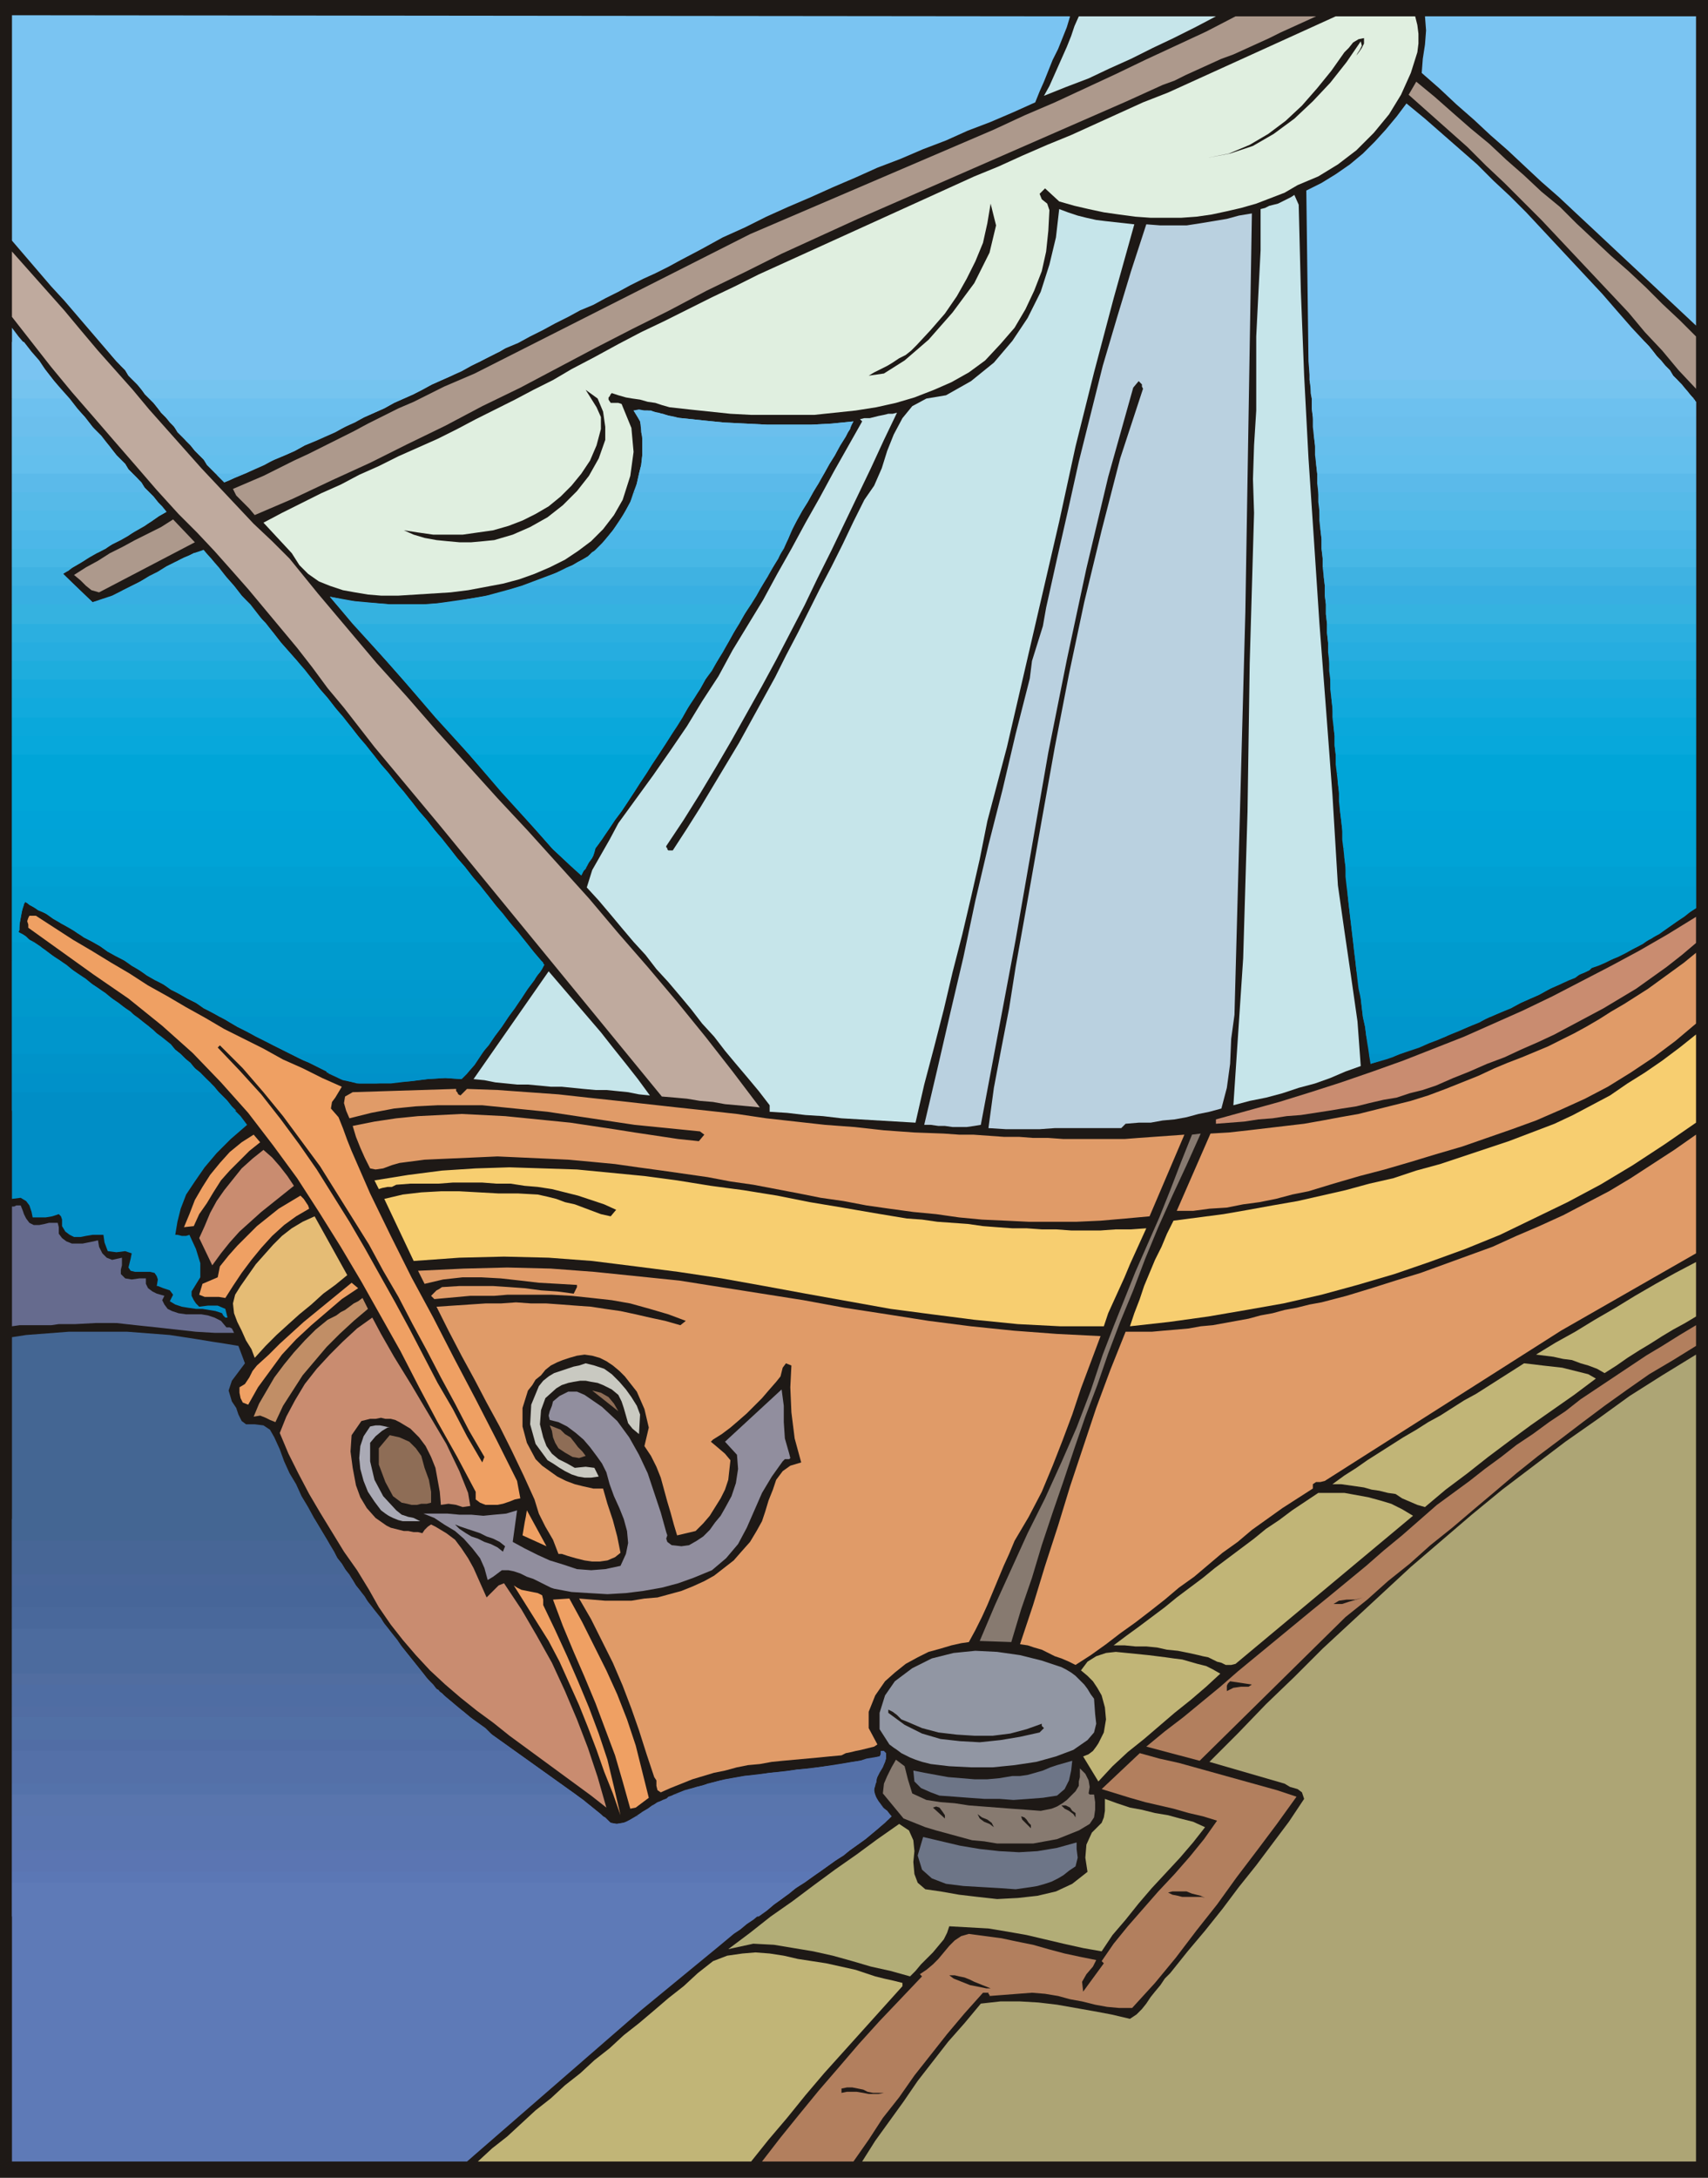 <svg xmlns="http://www.w3.org/2000/svg" fill-rule="evenodd" height="192" preserveAspectRatio="none" stroke-linecap="round" viewBox="0 0 1569 2000" width="1.569in"><style>.pen1{stroke:none}.brush2{fill:#1e1916}.brush3{fill:#5e7ab7}.brush5{fill:#5b75b2}.brush6{fill:#5975af}.brush7{fill:#5975ad}.brush9{fill:#5470a8}.brush11{fill:#5170a5}.brush13{fill:#4f6da3}.brush15{fill:#4c6b9e}.brush16{fill:#49689b}.brush17{fill:#476699}.brush19{fill:#476696}.brush20{fill:#446693}.brush23{fill:#efa063}.brush24{fill:#ad998c}.brush25{fill:#c98c70}.brush30{fill:#8e6d56}.brush31{fill:#f7ce70}.brush34{fill:#b27f5e}.brush37{fill:#877a70}.brush40{fill:#c6e5ea}.brush42{fill:#c1b577}.brush44{fill:#008ec6}.brush47{fill:#0096cc}.brush50{fill:#009bce}.brush51{fill:#009ed1}.brush53{fill:#00a3d6}.brush55{fill:#00a5d8}.brush76{fill:#7ac4f2}</style><path class="pen1 brush2" d="M0 0h1569v2000H0V0z"/><path class="pen1 brush2" d="m11 17 82-2h1465v1970H11V17z"/><path class="pen1 brush3" d="M429 1985H11v-236h700l-6 5-7 4-6 5-6 4-6 5-6 4-6 5-6 5-73 60-160 139z"/><path class="pen1 brush3" d="M697 1760H11v-21h713l-6 5-7 5-7 6-7 5z"/><path class="pen1 brush3" d="M711 1749H11v-20h727l-7 5-6 5-7 5-7 5z"/><path class="pen1 brush3" d="M724 1739H11v-20h742l-7 5-7 5-8 5-7 5z"/><path class="pen1" style="fill:#5b77b5" d="M738 1729H11v-20h756l-7 5-7 5-8 5-7 5z"/><path class="pen1 brush5" d="M753 1719H11v-20h770l-6 5-8 5-7 5-7 5z"/><path class="pen1 brush5" d="M767 1709H11v-20h784l-7 5-7 5-7 5-7 5z"/><path class="pen1 brush6" d="M781 1699H11v-20h796l-6 5-6 5-7 5-7 5z"/><path class="pen1 brush6" d="M795 1689H11v-21h543l2 1 2 2 1 1 2 2 6 1 6-1 6-3 5-3h235l-6 6-6 5-6 5-6 5z"/><path class="pen1 brush6" d="M807 1679H11v-21h531l5 4 5 4 4 4 5 4 5 1 6-1 4-1 5-3 5-2 4-4 5-3 4-3h211l2 3 3 2 2 3 2 2-3 3-3 2-3 3-3 3z"/><path class="pen1 brush7" d="M819 1668H584l6-4 7-4 6-4 6-3 3-1 2-2 3-1 2-1h185l2 6 4 5 5 4 4 5zm-265 0H11v-20h518l7 5 6 5 6 5 6 5z"/><path class="pen1 brush7" d="M810 1658H599l2-1 3-2 3-1 2-1 5-2 5-2 5-2 5-2 5-2 6-2 5-1 5-2h154l-1 6 1 5 3 5 3 4zm-268 0H11v-20h504l7 5 7 5 6 5 7 5z"/><path class="pen1" d="M804 1648H619l10-4 11-3 11-3 11-3 11-2 11-2 11-1 12-2h101l-1 2-1 2-1 2v2l-1 4-1 3v3l1 2zm-275 0H11v-20h490l7 5 7 5 7 5 7 5z" style="fill:#5472aa"/><path class="pen1 brush9" d="M804 1638H650l16-4 17-3 17-2 17-2 17-2 17-2 16-2 17-3h29l-2 4-3 5-2 4-1 5v1l-1 1zm-289 0H11v-20h476l7 5 7 5 7 5 7 5z"/><path class="pen1 brush9" d="M808 1628H707l13-1 12-2 13-1 13-2 13-2 12-2 13-2 12-3 2-1v-2l-1-1 1-1h2l2 5-1 5-2 5-3 5zm-307 0H11v-20h462l7 5 7 5 7 5 7 5z"/><path class="pen1 brush9" d="M813 1618h-29l6-1 6-2 6-1 6-1 1-2v-3h3l2 2v5l-1 3zm-326 0H11v-20h448l7 5 7 5 7 5 7 5z"/><path class="pen1" d="M812 1608h-2 2zm-339 0H11v-20h434l7 5 7 5 7 5 7 5z" style="fill:#516da5"/><path class="pen1 brush11" d="M459 1598H11v-21h421l7 5 7 5 6 6 7 5z"/><path class="pen1 brush11" d="M445 1588H11v-21h408l7 5 6 5 7 6 6 5z"/><path class="pen1" style="fill:#516da3" d="M432 1577H11v-20h397l6 5 6 5 6 5 6 5z"/><path class="pen1 brush13" d="M419 1567H11v-20h386l1 1 1 1 1 1 1 1 5 4 4 4 5 4 4 4z"/><path class="pen1 brush13" d="M408 1557H11v-20h378l3 4 3 3 3 3 3 4 2 1 1 2 2 1 2 2z"/><path class="pen1" style="fill:#516da0" d="M397 1547H11v-20h370l4 5 4 5 4 5 4 5z"/><path class="pen1 brush15" d="M389 1537H11v-20h362l4 5 4 5 4 5 4 5z"/><path class="pen1 brush15" d="M381 1527H11v-20h354l4 5 4 5 4 5 4 5z"/><path class="pen1 brush15" d="M373 1517H11v-21h346l4 5 4 5 4 6 4 5z"/><path class="pen1 brush15" d="M365 1507H11v-21h338l4 5 4 5 4 6 4 5z"/><path class="pen1 brush16" d="M357 1496H11v-20h331l4 5 4 5 3 5 4 5z"/><path class="pen1 brush16" d="M349 1486H11v-20h323l4 5 4 5 3 5 4 5z"/><path class="pen1 brush17" d="M342 1476H11v-20h316l4 5 4 5 3 5 4 5z"/><path class="pen1 brush17" d="M334 1466H11v-20h309l4 5 3 5 4 5 3 5z"/><path class="pen1" style="fill:#496699" d="M327 1456H11v-20h303l3 5 4 5 3 5 3 5z"/><path class="pen1 brush19" d="M320 1446H11v-20h296l3 5 4 5 3 5 3 5z"/><path class="pen1 brush19" d="M314 1436H11v-21h290l3 5 3 5 3 6 4 5z"/><path class="pen1 brush19" d="M307 1426H11v-21h284l3 5 3 5 3 6 3 5z"/><path class="pen1 brush20" d="M301 1415H11v-20h278l3 5 3 5 3 5 3 5z"/><path class="pen1 brush20" d="M295 1405H11v-177l13-2 13-1 13-1 13-1h54l13 1 13 1 13 1 13 2 13 2 12 2 13 2 12 2 6 16-6 8-6 8-3 9 3 10 4 6 2 6 3 6 4 3h8l8 1 6 4 4 7 5 11 4 11 5 11 6 10 5 11 6 10 6 11 6 10z"/><path class="pen1" style="fill:#666b8e" d="M11 1108h2l2-1h4l2 5 1 3 2 4 3 4 4 2h5l5-1 4-1h8l1 4v6l3 4 4 3 5 2h10l5-1 5-1 4-1 1 6 3 6 4 4 5 2 9-2v7l-1 4v4l4 4 6 1 7-1h6v5l2 4 4 3 4 2 7 2-2 4 2 4 3 4 4 2 6 2 7 1h14l6 1 6 2 6 3 5 6h3l2 1 1 2 1 2h-18l-17-1-18-2-18-2-19-2-18-2H88l-19 1H54l-7 1H18l-7 1v-110z"/><path class="pen1" style="fill:#bfaa9e" d="m11 231 16 18 16 18 16 18 15 18 16 19 16 18 16 18 15 18 16 18 16 18 16 18 16 17 16 17 16 17 17 16 16 16 26 32 27 32 27 32 28 31 27 31 28 31 28 31 28 30 28 31 28 31 27 32 27 31 27 32 26 32 25 32 25 33-10-1-11-1-11-1-11-2-12-1-12-2-11-1-12-1-204-249-15-18-15-18-15-18-15-18-14-18-14-18-15-18-14-19-14-18-15-18-15-18-15-18-15-17-16-18-16-17-17-17-20-22-19-22-20-23-19-22-20-23-19-23-18-23-18-23v-60z"/><path class="pen1 brush23" d="M27 841h6l17 11 17 11 17 10 18 11 17 10 17 11 18 10 17 10 18 10 17 10 18 9 18 9 18 10 18 8 18 9 18 8-3 5-3 5-3 4-1 6 7 8 4 10 4 11 4 10 17 39 19 39 19 38 20 37 19 37 20 38 19 37 19 38 3 16-5 1-5 2-6 2-5 1h-11l-5-2-4-3v-7l-17-32-18-32-17-32-17-33-18-32-18-32-19-32-20-32-20-31-22-30-23-30-25-28-26-27-28-25-31-25-32-22-60-43v-3l-1-3 1-3 1-2z"/><path class="pen1 brush24" d="m159 477 20 21-88 46-7-2-5-4-5-5-6-5 11-7 11-6 11-7 12-6 11-6 12-6 12-6 11-7z"/><path class="pen1 brush23" d="m233 1042 6 7-10 8-9 9-9 9-8 9-7 11-6 10-7 10-5 11-9 1 5-12 5-13 7-12 7-11 9-11 9-10 11-9 11-7zm-31 121 8-10 8-9 9-9 9-9 10-8 10-8 10-6 10-6 3 3 2 3 2 3 1 3-12 7-11 8-11 10-10 11-9 11-9 12-8 12-7 11-6-1h-13l-5-2 3-10 7-3 7-3 2-10z"/><path class="pen1 brush25" d="m242 1056 8 7 7 8 7 9 6 9-10 8-10 8-10 8-10 9-10 9-9 10-8 10-8 11-12-25 5-11 5-12 6-11 7-10 8-10 8-10 10-9 10-8z"/><path class="pen1 brush2" d="m202 960 21 21 19 22 18 22 17 23 17 23 15 24 15 24 15 24 13 24 14 24 13 25 13 24 13 25 13 24 13 25 14 24-2 5-14-24-13-25-14-24-13-25-13-25-13-24-14-25-14-25-14-24-15-24-15-24-16-23-17-23-18-23-20-22-20-21 2-2z"/><path class="pen1" style="fill:#e5bc75" d="m289 1117 30 54-11 9-11 8-11 10-11 9-10 9-11 10-10 10-10 11-3-8-5-8-4-9-4-8-3-8-1-9 2-8 5-8 7-10 7-10 8-9 8-9 8-8 9-7 10-6 11-5z"/><path class="pen1 brush23" d="m220 1274 5-3 4-6 3-6 4-5 11-10 10-10 11-10 11-10 11-9 11-9 11-9 11-9 6 5-15 10-14 12-14 12-14 13-13 14-11 15-11 15-9 16-5-2-2-4-1-5v-5z"/><path class="pen1" style="fill:#c18e66" d="m301 1212 4-2 4-2 4-3 4-2 4-3 4-3 4-2 4-3 5 10-13 11-13 12-12 12-11 13-11 13-9 14-9 14-7 15-5-2-4-2-5-2-6 1 5-12 7-12 7-12 9-12 9-11 10-11 10-10 11-9z"/><path class="pen1 brush24" d="m214 449 14-6 14-6 14-7 14-7 13-6 14-7 14-7 14-7 13-7 14-7 14-7 14-6 14-7 14-7 14-6 14-6 253-128 28-12 28-12 28-12 28-12 28-12 28-12 28-12 28-12 28-13 28-12 28-13 28-13 27-13 28-13 28-13 27-14h74l-11 5-11 5-11 5-10 5-11 5-11 5-11 5-11 4-11 5-11 5-11 5-10 5-11 4-11 5-11 5-11 5-247 108-35 16-35 16-34 17-35 17-34 18-34 17-35 18-34 18-34 18-35 17-34 18-35 17-34 17-35 16-36 17-35 15-5-6-6-6-6-6-3-6z"/><path class="pen1 brush25" d="m342 1210 8 15 12 21 16 26 16 27 16 27 12 25 8 20 2 12-7 1-6-2-7-1-7 1-1-12-2-11-2-11-4-10-5-10-6-8-8-8-10-6-4-2-4-1h-5l-4-1-5 1h-5l-4 1-4 1-9 13-1 15 2 15 3 16 4 11 6 10 8 9 10 7 4 2 4 1 4 1 4 1h4l5 1h4l4 1 2-3 3-3 3-2 4 2 10 6 8 6 6 8 6 9 5 9 4 9 4 9 4 9 3-3 4-4 4-4 5-2 16 24 14 24 14 25 12 26 11 26 10 26 9 27 8 28-14-11-15-11-15-11-15-11-15-11-15-11-15-12-15-11-15-12-14-12-14-13-13-14-12-14-11-14-11-16-9-16-11-18-12-17-11-18-11-18-10-17-10-19-9-18-8-19 6-15 8-15 9-15 11-14 12-13 12-12 13-12 14-10z"/><path class="pen1" style="fill:#e0efe0" d="m525 339 21-11 22-12 21-11 21-10 22-11 22-11 21-10 22-11 22-10 22-10 22-10 22-10 22-10 22-10 22-10 22-10 22-10 22-9 22-10 23-10 22-9 22-10 22-10 22-10 23-9 22-10 22-10 22-10 22-10 22-10 22-10 22-10h73l2 8 1 8v9l-1 8-6 19-9 20-11 18-14 17-16 16-17 13-18 11-19 8-12 7-13 5-13 5-14 4-13 3-14 3-14 2-14 1h-28l-14-1-15-2-14-2-14-3-13-3-14-4-13-12-5 5 2 5 5 4 2 6-1 19-2 19-4 18-7 18-8 17-10 17-13 15-14 15-15 11-16 9-16 7-18 7-17 5-18 4-19 3-19 2-19 2h-58l-19-1-19-2-19-2-18-2-7-2-6-2-7-1-7-2-7-1-6-1-7-2-6-2-1 1-1 2-1 1v2l2 3h7l3 1 9 22 2 22-3 22-7 22-8 14-10 13-11 11-12 9-12 8-14 7-14 6-14 5-15 4-16 3-16 3-16 2-16 1-16 1-16 1h-16l-12-1-12-2-11-2-12-4-10-4-10-7-8-8-7-11-26-28 17-9 18-9 18-9 18-8 17-9 18-8 18-9 18-8 18-8 18-9 17-9 18-9 18-9 17-9 18-9 17-10z"/><path class="pen1" style="fill:#aaaab5" d="m340 1310 5-1h4l5 1 4 1h-2l-5 3-6 5-5 6v17l4 17 8 15 12 13 5 4 6 2 5 1 6 3h-16l-4-1-5-2-4-2-3-2-4-3-6-8-6-9-4-10-3-11-1-10 1-11 3-9 6-9z"/><path class="pen1 brush30" d="m358 1318 9 2 9 4 6 6 5 7 3 11 4 11 2 11v10l-4 1h-5l-4 1h-5l-4-1-5-1-4-3-4-3-7-13-6-16v-15l10-12z"/><path class="pen1 brush31" d="m833 1119 14 1 14 2 14 1 14 1 14 2 13 1 14 1h13l14 1h13l14 1h27l14-1h14l14-1-5 11-5 11-5 11-5 12-5 11-5 11-5 11-4 12h-40l-39-2-40-4-39-5-38-5-39-7-39-7-38-7-39-7-40-6-39-5-40-5-40-3-41-1-41 1-42 3-27-57 17-4 17-2 18-1h17l18 1 18 1h18l18 1 9 2 8 2 8 3 9 2 8 3 8 3 8 3 9 2 5-6-11-5-12-4-12-4-12-3-12-3-13-2-12-1-13-2h-13l-13-1h-27l-13 1h-26l-13 1-4 2h-4l-5 1-3 1-4-8 31-5 31-4 31-2 31-1 31 1 31 1 31 3 31 3 30 4 31 5 30 4 31 5 30 6 30 5 29 5 30 5z"/><path class="pen1" style="fill:#918e9e" d="m475 1387-4 29 11 6 12 6 11 5 13 4 12 4 13 1 13-1 14-3 5-11 2-10-1-11-3-11-4-10-5-11-4-11-3-11-4-8-5-7-6-8-6-7-7-6-8-6-8-4-8-2-1-4 1-4 2-5 1-4 6-5 8-4h8l7 3 16 11 14 13 11 15 9 16 8 17 6 18 6 18 5 18 1 3-1 3 1 3 4 3 9 1 7-1 7-4 6-4 6-6 5-7 5-6 4-7 6-11 4-12 2-13-1-13-11-12 52-48 2 15v15l1 15 4 14 1 4-1 1h-4l-2 2-10 14-9 15-7 16-7 16-8 15-11 13-13 11-17 7-14 5-15 4-17 3-16 2-17 1-17-1-16-1-16-3-3-1-4-2-6-3-6-3-6-2-6-3-6-2-5-1h-6l-4 3-4 3-5 3-3-11-4-9-7-9-8-9-8-7-10-6-9-6-10-4h22l11 1h11l11 1 10-1 11-1 10-3z"/><path class="pen1 brush2" d="m371 487 13 2 14 2h27l14-2 14-2 14-4 13-5 12-6 12-7 11-9 10-10 9-11 8-12 6-14 4-15v-11l-4-9-5-8-5-8 11 8 5 12 2 14v12l-6 17-9 16-11 14-13 13-14 11-16 9-16 7-17 5-10 1-11 1h-11l-11-1-10-1-11-2-10-3-9-4zm47 913 5 2 6 2 6 2 6 2 6 3 6 2 6 3 5 4-2 5-5-4-6-3-6-2-6-3-6-2-5-3-6-4-4-4z"/><path class="pen1 brush23" d="m499 1474 11 23 11 24 10 23 10 24 9 24 8 24 6 25 6 26-7-20-8-20-7-20-8-21-8-20-9-20-9-20-10-19-32-51 3 2 4 2 5 1 5 1 5 1 4 2 1 4v5zm-15-87 18 33-22-10 1-6 1-6 1-5 1-6z"/><path class="pen1" style="fill:#c9c9c1" d="m495 1273 4-5 5-4 5-3 6-2 6-2 6-2 5-1 6-2 8 2 9 3 7 5 7 7 6 7 5 7 5 8 3 8-1 18-6-5-4-5-2-7-2-7-2-6-3-6-6-5-8-4-5-2-6-1-5-1h-5l-6 1-5 1-6 2-5 3-10 9-4 11-1 13 3 12 3 8 5 7 6 5 8 4 7 4 10-1 8 1 4 8-7 1h-6l-6-1-6-2-6-3-5-3-6-4-5-3-11-15-5-18 1-18 7-17z"/><path class="pen1 brush23" d="m523 1468 12 22 11 22 11 22 10 22 9 23 8 24 6 24 6 24-4 3-4 3-4 3-5 1-7-25-7-24-9-24-9-24-10-24-10-23-10-24-9-24 15-1z"/><path class="pen1 brush30" d="m505 1309 5 2 5 2 4 4 5 3 4 5 3 4 4 4 3 4-6 2-6-1-7-4-6-4-3-5-2-5-1-6-2-5zm63-13-24-19 8 2 7 4 5 6 4 7z"/><path class="pen1 brush34" d="m847 1815-2-2 6-4 6-5 5-5 5-6 5-6 5-5 6-4 7-2 15 2 15 2 14 3 15 3 14 4 15 4 14 3 15 3-3 6-6 7-4 7 1 9 19-26-2-2 11-16 13-16 14-16 14-16 15-16 14-16 13-16 12-17-13-4-13-3-14-4-13-3-13-3-14-4-13-4-13-4 35-33 18 5 18 4 18 5 18 5 18 5 18 5 18 5 18 6-18 25-18 24-19 25-18 25-19 24-19 25-19 23-21 23h-12l-11-1-11-2-12-3-11-2-11-3-12-2-12-1-39 3v-1l-1-1v-1h-5l-17 19-16 19-15 19-15 19-14 20-15 19-13 20-14 20h-84l17-22 17-21 18-22 19-22 18-21 19-21 20-21 19-20z"/><path class="pen1" style="fill:#ada575" d="m901 1840 18-2h18l17 1 17 2 17 3 17 3 16 3 17 4 6-4 5-5 4-5 4-6 4-5 5-6 4-6 5-5 16-20 16-19 16-20 15-20 16-20 15-20 15-20 14-21-2-6-4-3-7-2-5-3-69-20 26-26 26-27 26-25 26-26 27-25 27-25 27-25 28-24 28-24 28-23 29-22 29-22 30-21 29-21 30-19 31-19v741H792l12-19 13-18 13-18 13-19 14-18 14-18 15-17 15-18z"/><path class="pen1 brush2" d="m773 1918 5-1h5l5 1 5 1 4 2 5 1h10l-5 1h-9l-5-1-6-1h-9l-5 1v-4z"/><path class="pen1" style="fill:#9196a3" d="m822 1544 16-12 18-9 20-5 20-2 20 1 21 3 20 5 18 6 4 2 5 3 4 3 4 4 4 4 3 4 3 5 3 4 1 14 1 9-2 8-6 7-13 9-16 6-18 5-20 3-20 2h-20l-20-1-17-2-8-2-6-2-5-2-4-2-4-2-4-3-3-2-4-3-9-14v-15l5-16 9-13z"/><path class="pen1 brush37" d="m823 1616 8 6 3 12 4 13 13 6 13 2 13 1 13 2 13 1 13 1 13 1 14 1 13 1 5-1 5-1 5-2 5-3 4-3 4-4 4-4 3-5v-4l1-4v-8l5 5 3 6 1 6-1 6 1 1h4l1 7v7l-1 7-4 6-10 6-10 4-10 4-11 2-11 2h-33l-12-2-11-1-11-3-11-3-11-3-10-3-10-4-10-4-19-23 1-9 3-7 4-8 4-7z"/><path class="pen1 brush2" d="m816 1570 4 2 4 3 4 4 5 2 14 6 15 4 17 2 16 1h17l16-2 15-4 14-5v2l1 1 1 1-4 4-18 4-18 3-19 2-18-1-18-2-17-5-16-8-15-11v-3zm26-1253 13-14 13-15 11-16 9-16 8-16 7-17 4-18 3-18 5 20-6 25-14 28-20 27-22 25-22 19-19 12-14 2 5-3 6-3 6-3 5-3 6-4 6-3 5-4 5-5z"/><path class="pen1" d="m839 1626 10 2 11 2 11 2 12 1 12 1h12l11-1 12-2h7l7-1 7-2 7-2 7-3 6-2 7-2 7-2-1 9-2 9-4 8-7 6-13 2-13 1-14 1-13-1h-14l-14-1-13-1-14-1-8-3-9-4-6-6-1-10zm9 61 17 4 17 4 18 3 18 2 18 1 17-1 18-3 18-5v6l1 8-2 8-6 4-5 4-5 3-6 3-6 2-7 2-6 1-7 1-7 1-14-1-17-1-17-1-16-2-13-5-9-8-4-13 5-17z" style="fill:#6d7587"/><path class="pen1 brush2" d="M868 1667v3l-11-10 3-1 3 1 3 4 2 3zm4 147h5l4 1 5 1 5 2 4 2 5 2 5 2 5 2h-4l-5-1-5-1-5-1-5-2-5-2-5-2-4-3zm26-148 4 3 5 2 4 3 2 4-4-3-5-2-4-3-2-4z"/><path class="pen1 brush37" d="m1013 1244 10-26 10-25 10-25 11-25 11-25 10-25 10-26 10-25 8-1-13 29-13 28-13 29-12 29-11 29-12 29-11 29-10 29-11 29-10 29-10 30-10 29-10 30-9 30-10 29-9 30-29-1 14-33 15-33 15-33 16-32 15-33 14-32 13-34 11-33z"/><path class="pen1 brush2" d="m938 1668 3 1 2 2 2 3 2 2v3l-2-2-3-3-3-3-1-3zm37-10h4l4 2 2 3 3 2v4l-2-3-4-3-4-2-3-3z"/><path class="pen1 brush31" d="m1078 1121 23-3 23-3 23-4 22-4 23-4 22-5 22-5 22-6 22-5 21-7 22-6 21-7 21-7 21-7 21-8 21-8 17-8 17-9 17-9 16-11 16-10 16-11 16-12 15-12v81l-29 20-29 19-30 18-30 16-31 15-31 15-32 13-33 12-32 11-34 10-33 9-35 8-34 6-35 6-36 5-36 4 4-12 5-13 4-12 5-12 5-12 6-12 5-12 6-12z"/><path class="pen1 brush34" d="m1320 1382 15-11 15-11 14-11 15-11 14-11 15-10 15-11 15-10 14-11 15-10 15-10 15-10 15-10 15-9 16-10 15-9v19l-21 13-22 13-20 14-21 15-20 15-21 16-20 15-20 16-20 17-19 16-20 17-20 16-19 17-20 16-19 17-20 16-134 132-49-13 17-14 17-13 17-14 17-14 16-14 17-14 17-14 17-14 17-14 16-13 17-14 17-14 16-14 17-14 16-14 16-14z"/><path class="pen1 brush2" d="m1107 1743-3-1h-18l-4-1-5-1-4-2 4-1h13l5 2 4 1 4 1 4 2z"/><path class="pen1" d="m324 1003 95-3v2l1 1 1 2 2 1 6-6 28 1 28 2 28 2 27 3 28 3 27 3 27 3 28 3 27 3 27 4 27 3 27 3 27 2 27 3 28 2 27 1 14 1h13l14 1 14 1h14l13 1h14l14 1h56l13-1 14-1 14-1 14-1-32 75-22 2-23 2-22 1h-44l-21-1-22-1-21-2-21-3-21-2-22-3-21-3-21-4-21-3-20-4-21-4-21-4-21-3-21-4-21-3-21-3-22-3-21-3-21-2-22-2-21-1-22-1-22-1-22 1-23 1-22 1-23 3-7 2-8 3-7 1-5-1-5-10-4-9-4-10-3-10 20-4 20-3 20-2 20-1 20-1 20 1 20 1 20 2 20 2 20 2 20 3 20 3 19 3 20 3 20 3 19 2 5-6-4-3-20-2-20-2-20-2-20-3-20-3-20-3-20-3-20-2-20-2-20-2h-41l-20 1-20 2-21 4-20 5-3-7-2-7 1-6 7-4zm687 224-9 24-9 24-8 24-9 24-9 23-10 24-12 23-13 22-5 12-5 11-5 12-5 12-5 12-5 11-6 12-6 11-7 1-9 2-10 3-11 3-10 5-11 6-10 8-9 8-9 13-6 15v15l8 15-3 2-4 1-4 1-4 1-5 1-4 1-5 1-4 2-11 1-10 1-11 1-11 1-11 1-10 1-11 2-11 1-10 2-11 3-10 2-10 3-10 3-10 4-10 4-9 4-3-2-1-4v-5l-2-3-7-21-7-22-7-20-8-21-9-21-10-20-10-20-11-19 12 1 12 1h24l12-2 12-1 11-3 11-3 10-4 11-5 9-5 9-7 9-7 7-8 8-9 6-10 5-9 3-9 3-10 4-10 3-9 6-8 7-5 10-3-6-22-3-24-1-23 1-20-5-2-3 4-2 8-4 5-7 8-6 7-7 7-7 7-8 7-7 6-8 6-8 5-2 2 6 5 7 6 5 6-1 9-1 9-3 9-4 8-5 8-5 8-6 7-7 7-17 4-3-10-3-11-3-10-3-11-3-11-4-10-5-10-6-9 4-17-4-17-7-16-11-14-5-5-6-5-6-4-6-3-7-2-7-1-7 1-7 2-6 2-5 2-6 3-5 4-4 5-5 4-3 5-4 5-5 16v17l4 15 8 15 6 6 7 5 7 5 8 4 8 3 8 2 9 2h9l4 14 5 15 4 15 3 15-5 4-7 3-7 1h-7l-7-1-8-2-7-2-6-2h-3l-5-13-7-12-6-12-4-13-10-22-11-23-11-22-12-22-11-21-12-22-12-23-11-22 15-1 15-1 15-1h14l14-1 14 1h14l14 1 13 1 14 1 13 2 14 2 14 3 13 3 14 3 14 4 5-4-16-6-17-5-18-5-17-3-18-2-19-2-18-1h-41l-12 1h-22l-11 1-11 1-11 1-3-3 3-3 2-2 2-1 3-2 16-1h31l15 1 14 1 15 2 15 1 15 2 1-2 1-2 1-2v-2l-17-1-18-1-17-2-18-2-18-1h-17l-18 2-17 4-6-12 42-2 40-1 40 1 40 3 39 4 39 4 38 6 38 6 38 6 38 7 39 6 38 6 39 5 39 4 40 3 40 2zm23-4h24l11-1 12-1 11-1 11-2 11-1 11-2 11-2 11-2 11-3 11-2 11-3 11-2 12-3 11-2 23-6 23-7 22-7 23-7 22-8 22-8 22-8 22-10 21-9 22-10 21-11 21-11 20-12 20-13 20-13 20-14v109l-124 71-217 138-4 1h-4l-3 2v4l-14 9-14 9-14 10-14 10-13 11-14 10-13 11-13 11-14 10-13 11-14 11-13 10-14 10-13 10-14 10-14 9-6-3-7-3-6-2-6-3-6-3-7-2-6-2-7-1 12-36 11-36 12-37 11-36 12-36 12-36 13-35 14-35zm78-182 17-1 18-2 17-2 17-2 17-2 17-3 16-3 17-3 16-4 16-4 16-4 16-5 16-6 15-6 15-6 15-7 12-5 13-5 12-5 12-5 12-6 12-6 11-6 12-7 11-7 12-7 11-7 11-7 11-8 11-8 11-8 11-9v65l-19 16-20 15-21 14-21 13-21 11-22 10-23 10-22 8-23 8-23 8-24 7-23 7-24 7-23 6-24 7-23 7-15 3-15 4-15 3-15 2-15 3-16 1-15 2h-15l31-71z" style="fill:#e09b68"/><path class="pen1 brush2" d="m1130 1544 20 3-3 2h-7l-7 1-6 3v-5l1-2 2-2z"/><path class="pen1 brush25" d="m1117 1028 29-8 29-8 29-9 28-9 29-10 28-10 28-11 28-11 27-12 27-12 27-13 27-14 27-14 26-14 26-15 26-16v24l-13 11-14 11-14 10-14 10-15 9-15 9-15 8-15 8-15 8-15 7-16 7-15 7-16 6-16 7-15 6-16 7-12 4-12 3-12 4-12 2-13 3-12 3-13 2-12 2-13 2-13 2-13 1-13 2-13 1-13 2-13 1-13 1v-4z"/><path class="pen1 brush40" d="m504 892 12 14 12 14 12 14 12 14 11 14 12 15 11 14 11 15-10-1-10-2-10-1-10-1h-10l-11-1-10-1-10-1h-10l-10-1-11-1h-10l-10-1-10-1-10-2-10-1 69-99zm64-136 16-22 16-22 16-23 15-22 14-23 15-23 13-24 14-23 14-23 13-24 13-23 13-24 13-23 13-24 13-23 13-23-2-2 4-1h5l4-1 4-1 5-1 4-1h4l4-1-12 25-12 26-12 25-12 25-12 25-13 26-12 25-13 25-13 25-13 24-14 25-14 25-14 24-15 25-15 24-16 24v1l1 1v1l1 1h4l13-20 12-19 12-20 12-20 12-20 11-20 11-20 11-20 10-20 11-21 10-20 10-20 11-21 10-20 10-21 10-20 9-13 7-16 5-16 6-15 8-15 9-11 13-7 18-3 23-13 21-17 17-20 14-21 12-24 8-25 6-25 3-26 8 3 9 3 8 2 9 2 8 1 9 1 9 1 9 1-19 68-18 68-17 68-15 69-16 69-16 69-16 69-18 68-7 35-8 35-8 34-9 35-8 34-9 35-9 34-8 35-17-1-17-1-17-1-17-1-17-2-16-1-17-2-16-1v-6l-10-13-10-12-11-13-10-12-10-13-11-12-10-13-10-12-11-13-11-12-10-13-11-12-11-13-10-12-11-13-11-12 5-16 8-14 8-14 8-15z"/><path class="pen1" style="fill:#bad1e0" d="m946 623 2-16 5-16 5-16 3-17 10-45 10-44 10-45 11-44 11-44 13-44 13-43 14-43 13 1h24l13-2 12-2 12-2 11-3 12-2-3 183-3 183-5 185-5 185-3 22-1 23-3 22-5 19-11 3-10 2-11 3-11 2-11 1-11 2h-11l-12 1-4 4h-61l-14 1h-31l-16-1 5-37 7-37 7-36 6-38 12-67 12-68 12-67 13-67 14-66 16-66 17-66 21-64-1-2v-2l-1-1-2-2-5 6-23 82-20 84-18 84-17 85-15 86-15 86-16 85-16 85-6 1-7 1h-13l-7-1h-6l-7-1h-6l12-51 12-52 12-51 11-52 12-51 13-51 12-51 13-51z"/><path class="pen1 brush40" d="m1117 15-19 10-20 10-19 9-20 10-20 9-19 9-21 8-20 8 5-9 4-9 4-9 4-9 4-9 4-10 3-9 4-9h126zm35 456-1-31 1-31 2-32v-68l2-40 2-39v-38l4-1 4-2 4-1 4-1 4-2 4-2 4-2 3-2 4 9 2 80 3 77 4 76 5 75 5 76 6 78 6 80 5 83 6 42 6 41 6 42 3 41-14 5-14 6-14 5-15 4-15 5-15 4-15 3-15 4 9-135 4-135 2-136 4-138z"/><path class="pen1 brush2" d="m1235 48 4-4 4-5 5-3 5-1v5l-2 4-2 3-3 4 1-2 2-3 2-4-1-4-13 19-15 19-16 17-17 16-19 14-19 11-21 7-21 4 20-4 19-8 17-10 16-12 15-14 14-16 13-16 12-17zm17 1419-6 2-7 2-6 2h-8l5-3 7-1h8l7-2z"/><path class="pen1 brush24" d="m1301 75 17 14 17 15 16 14 17 14 16 15 16 14 16 15 17 14 15 15 16 15 16 15 16 14 16 15 15 15 16 15 15 15v48l-16-17-15-18-16-17-15-18-16-17-16-17-16-17-16-17-16-17-17-17-17-17-17-16-17-17-18-16-18-16-18-16 7-12z"/><path class="pen1 brush42" d="m655 1801 13-5 14-2 12-1 13 1 13 2 13 3 13 2 13 2 9 2 9 2 9 2 9 3 9 3 8 2 9 2 8 2v3l-18 20-18 20-18 20-18 20-17 20-17 21-17 20-16 20H439l13-12 14-11 13-12 13-12 14-11 13-12 14-11 13-12 14-11 13-12 14-11 13-11 14-12 14-11 13-12 14-11z"/><path class="pen1" style="fill:#b2ad77" d="m826 1675 9 6 4 9 1 10-1 10 1 11 3 8 7 6 14 2 17 3 17 2 18 2 19-1 18-2 17-4 15-7 14-11-2-13 1-12 5-11 9-9 2-5 1-6v-11l11 4 12 4 11 2 12 3 12 2 11 3 12 3 11 5-11 14-12 14-13 14-13 14-12 14-12 15-12 14-10 15-17-3-18-4-17-4-17-4-17-3-18-3-18-1-18-1-2 6-3 6-5 6-5 6-6 6-5 5-5 6-5 5-18-5-18-4-17-5-18-5-18-4-18-3-18-3-19-1-23 5 20-15 19-15 20-14 20-15 19-14 20-14 19-14 20-14z"/><path class="pen1 brush42" d="m1012 1557-4-7-4-6-5-5-6-5 6-8 8-5 9-3 9-1 10 1 10 1 10 1 8 1 8 1 7 1 8 1 7 2 7 2 8 2 6 3 7 4-13 12-14 12-15 12-14 12-14 12-15 12-14 13-13 14-14-23 5-2 4-3 3-4 2-3 5-10 2-12-1-11-3-11zm199-186h24l11 2 11 2 11 3 10 3 10 5 10 6-163 136-4 1h-5l-4-2-4-1-4-2-4-2-5-1-4-1-9-2-10-2-10-1-9-2-10-1h-10l-10-1h-10l12-9 11-8 12-9 12-9 11-9 12-9 12-9 11-9 12-9 12-9 12-9 11-9 12-8 12-9 12-8 12-8zm189-119 9 1 8 1 9 1 9 1 8 2 8 2 8 2 7 4-20 15-20 14-20 14-19 14-20 15-19 15-20 15-19 16-7-2-7-3-7-3-6-4-7-1-8-2-7-1-7-2-7-1-7-1-7-1h-8l11-8 11-7 10-7 11-7 11-7 11-7 12-7 11-7 11-6 11-7 11-7 11-6 11-7 11-7 11-7 11-7zm158-43-10 6-11 6-10 6-11 7-10 6-11 7-10 7-11 7-7-4-8-3-7-2-8-3-8-1-9-2-8-1-8-1 18-11 18-10 18-11 19-11 18-11 19-11 18-10 19-10v50z"/><path class="pen1 brush44" d="M11 1101v-98h190l7 7 6 8 7 7 6 8-15 13-13 13-11 13-9 13-8 12-5 13-3 12-2 12h2l4 1h4l3-1 6 13 4 13v13l-8 13v4l2 4 2 3 3 3 8-1h9l7 3 2 8h-2l-2-2-1-2-6-2-6-1-6-1h-6l-7-1-6-1-6-2-5-3 3-6-3-4-6-2-5-2h-1l1-6-1-3-2-3-4-1h-14l-4-1-2-3 1-4 1-4 1-5-6-2-8 1-8-1-3-8-1-7H85l-6 1-5 1h-6l-4-2-4-3-3-5v-6l-1-3-2-2-6 2-6 1H30l-1-5-2-6-3-4-5-3-8 1z"/><path class="pen1 brush44" d="M217 1020H11v-34h174l4 4 4 4 4 4 4 5 4 4 4 4 4 5 4 4zm85-34h127l-1 1-1 1-2 2-1 1-15-1-16 1-16 2-16 1-16 1h-15l-15-3-13-6z"/><path class="pen1" d="M201 1003H11v-35h155l4 4 5 4 4 5 5 4 4 5 5 4 4 5 4 4zm66-35h175l-4 6-5 6-4 6-5 5-15-1-17 1-16 2-17 2h-31l-15-4-13-7-4-2-4-2-4-2-4-2-5-2-4-2-4-2-4-2zm991 0h28l-7 3-6 2-7 2-7 2v-5l-1-2v-2z" style="fill:#0091c9"/><path class="pen1" d="M429 986H302l-1-1h-1v-1l-8-4-8-4-9-4-8-4-8-4-8-4-9-5-8-4h221l-7 9-6 9-6 9-7 8zm-244 0H11v-35h136l5 4 5 4 4 5 5 4 5 5 4 4 5 5 5 4zm1070-35h75l-9 4-8 3-9 4-9 3-9 3-9 3-9 3-9 3-1-6-1-7-1-6-1-7z" style="fill:#0093c9"/><path class="pen1 brush47" d="M1286 968h-28l-1-8-2-9-1-8-2-9h117l-10 4-10 5-11 4-10 5-11 4-10 4-11 4-10 4zm-844 0H267l-8-4-8-4-8-4-8-4-9-5-8-4-8-5-8-4h265l-6 9-6 8-6 9-7 8zm-276 0H11v-34h115l5 4 5 4 5 4 5 5 5 4 5 4 5 5 5 4z"/><path class="pen1 brush47" d="M1330 951h-75l-1-8-2-9-1-9-1-8h156l-9 4-10 5-9 4-10 4-9 5-10 4-9 4-10 4zm-875 0H234l-8-4-8-4-7-4-8-5-8-4-7-4-8-5-8-4h307l-6 8-6 9-6 9-6 8zm-308 0H11v-34h92l6 4 5 4 6 4 5 5 5 4 6 4 5 5 6 4z"/><path class="pen1" d="M1369 934h-117l-1-8-1-9-2-9-1-8h195l-9 4-9 4-9 5-9 4-9 4-9 5-10 4-9 4zm-902 0H202l-7-4-8-4-7-5-8-4-7-4-8-5-7-4-8-4h349l-6 8-6 9-6 9-6 8zm-341 0H11v-34h68l6 4 6 4 6 4 6 5 5 4 6 4 6 5 6 4z" style="fill:#09c"/><path class="pen1" d="M1406 917h-156l-1-9-1-9-2-8-1-9h233l-4 2-4 2-4 1-4 2-2 2-7 3-6 3-7 3-7 4-7 3-6 3-7 4-7 3zm-927 0H172l-7-4-8-4-7-5-7-4-8-5-7-4-7-5-7-4h383l1 1 1 1v1l1 1-5 8-5 7-6 8-5 8zm-376 0H11v-35h44l6 4 6 5 6 4 6 4 6 5 6 4 6 5 6 4z" style="fill:#0099ce"/><path class="pen1 brush50" d="M1442 900h-195l-1-9-1-9-1-8-1-9h268l-6 4-6 3-6 3-6 3-6 3-6 3-7 3-6 2-2 2-4 2-5 2-4 3-5 2zm-951 0H142l-7-4-7-5-7-4-7-5-8-4-7-4-7-5-7-4h398l4 5 4 5 5 6 4 5-2 4-2 3-3 3-2 4zm-412 0H11v-35h20l6 4 6 5 6 4 6 4 6 5 6 4 6 5 6 4z"/><path class="pen1 brush50" d="M1478 882h-233l-1-8-1-9-1-9-1-8h297l-7 5-7 5-8 4-7 5-8 4-7 4-8 4-8 3zm-981 0H114l-7-4-8-4-7-5-7-4-8-4-7-5-7-4-7-4h413l7 8 7 9 7 9 7 8zm-442 0H11v-34h7v6l-1 2 5 3 5 4 4 3 5 3 5 3 4 3 5 4 5 3z"/><path class="pen1 brush51" d="M1511 865h-268l-1-8-1-9-1-9-1-8h319v3l-6 4-5 4-6 4-6 4-6 4-6 4-6 4-6 3zm-1028 0H85l-7-4-7-4-7-5-8-4-7-4-7-5-8-4-7-4h428l7 8 7 9 7 9 7 8zm-452 0H11v-34h11l-2 6-1 6-1 6-1 7 4 2 3 2 3 3 4 2z"/><path class="pen1 brush51" d="M1538 848h-297l-1-8-1-9-1-9-1-8h321v20l-5 3-5 4-5 3-5 4zm-1069 0H56l-4-3-4-2-4-3-4-2-5-2-4-3-4-2-4-3-2 5-1 5-1 5-1 5h-7v-34h430l7 8 7 9 7 9 7 8z"/><path class="pen1 brush51" d="M1558 831h-319l-1-9v-9l-1-8-1-9h322v35zm-1103 0H27l-1-1-1-1h-1l-1-1v1l-1 1v1H11v-35h416l7 9 7 8 7 9 7 9zm70-35h14l-1 2-2 2-1 2-1 2-9-8z"/><path class="pen1" d="M1558 814h-321l-1-9v-9l-1-8-1-9h324v35zm-1117 0H11v-35h402l7 9 7 8 7 9 7 9zm66-35h40l-2 7-4 6-4 6-3 6-26-24-1-1z" style="fill:#00a0d3"/><path class="pen1 brush53" d="M1558 796h-322l-1-8v-9l-1-9-1-8h325v34zm-1019 0h-14l-17-16-16-18h67l-3 4-3 4-3 5-3 4-1 4-2 5-3 4-2 4zm-112 0H11v-34h388l7 8 7 9 7 9 7 8z"/><path class="pen1 brush53" d="M1558 779h-324l-1-8v-9l-1-9-1-8h327v34zm-1011 0h-40l-30-34h94l-6 8-6 9-6 9-6 8zm-134 0H11v-34h374l7 8 7 9 7 9 7 8z"/><path class="pen1" d="M1558 762h-325l-1-9-1-8v-9l-1-8h328v34zm-999 0h-67l-31-34h121l-5 8-6 9-6 8-6 9zm-160 0H11v-34h360l7 8 7 9 7 8 7 9z" style="fill:#00a3d8"/><path class="pen1 brush55" d="M1558 745h-327l-1-9v-9l-1-8-1-9h330v35zm-987 0h-94l-31-35h148l-6 9-5 8-6 9-6 9zm-186 0H11v-35h346l7 9 7 8 7 9 7 9z"/><path class="pen1 brush55" d="M1558 728h-328l-1-9v-9l-1-8-1-9h331v35zm-976 0H461l-30-35h174l-6 9-5 8-6 9-6 9zm-211 0H11v-35h332l7 9 7 8 7 9 7 9z"/><path class="pen1 brush55" d="M1558 710h-330l-1-8v-9l-1-9v-8h332v34zm-964 0H446l-30-34h200l-5 8-6 9-6 9-5 8zm-237 0H11v-34h318l7 8 7 9 7 9 7 8z"/><path class="pen1" d="M1558 693h-331l-1-8v-9l-1-9-1-8h334v34zm-953 0H431l-31-34h227l-5 8-6 9-6 9-5 8zm-262 0H11v-34h304l7 8 7 9 7 9 7 8z" style="fill:#07a8db"/><path class="pen1" d="M1558 676h-332l-1-9v-9l-1-8-1-9h335v35zm-942 0H416l-31-35h252l-5 9-5 8-6 9-5 9zm-287 0H11v-35h290l7 9 7 8 7 9 7 9z" style="fill:#0aa8db"/><path class="pen1" d="M1558 659h-334v-9l-1-9v-8l-1-9h336v35zm-931 0H400l-30-35h278l-5 9-5 8-6 9-5 9zm-312 0H11v-35h276l7 9 7 8 7 9 7 9z" style="fill:#1ad"/><path class="pen1" d="M1558 641h-335l-1-8v-17l-1-9h337v34zm-921 0H385l-30-34h304l-5 9-6 8-5 9-6 8zm-336 0H11v-34h262l7 8 7 9 7 9 7 8z" style="fill:#16aadd"/><path class="pen1" d="M1558 624h-336l-1-8v-18l-1-8h338v34zm-910 0H370l-30-34h329l-5 8-5 9-6 9-5 8zm-361 0H11v-34h247l7 8 8 9 7 9 7 8z" style="fill:#1eaddd"/><path class="pen1" d="M1558 607h-337l-1-8v-9l-1-9v-8h339v34zm-899 0H355l-31-34h355l-5 8-5 9-5 9-5 8zm-386 0H11v-34h233l7 8 7 9 8 9 7 8z" style="fill:#26ade0"/><path class="pen1" d="M1558 590h-338l-1-9v-9l-1-8v-9h340v35zm-889 0H340l-31-35h380l-5 9-5 8-5 9-5 9zm-411 0H11v-35h218l7 9 8 8 7 9 7 9z" style="fill:#2bafe0"/><path class="pen1" d="M1558 573h-339l-1-9v-9l-1-8v-9h341v35zm-879 0H324l-21-25 11 2 11 2 11 1 11 1 11 1h34l11-1 11-1 11-2 11-2 11-2 11-3 11-3 10-3h221l-5 9-5 8-6 9-5 9zm-435 0H11v-35h58l16 15 5-1 5-2 4-1 5-2 4-2 5-3 4-2 4-2h94l7 9 8 8 7 9 7 9z" style="fill:#35b2e0"/><path class="pen1" d="M1558 555h-340l-1-8v-9l-1-9-1-8h343v34zm-869 0H309l-6-7 14 3 14 2 14 1 14 1h29l14-1 14-2 14-2 13-2 14-3 13-4 13-4 13-5 13-5 12-6h189l-5 8-5 9-6 9-5 8zm-460 0H11v-34h56l-2 1-2 2-3 1-2 2 27 26 9-3 9-3 8-4 8-4 8-4 9-5 8-4 8-5h48l7 8 8 9 7 9 7 8z" style="fill:#38afe2"/><path class="pen1" d="M1558 538h-341l-1-8v-9l-1-9-1-8h344v34zm-858 0H479l8-3 8-3 8-3 8-3 7-3 8-4 7-4 7-4 2-2 2-2 2-1 2-2h172l-5 8-5 9-5 9-5 8zm-485 0h-94l8-4 8-5 8-4 8-5 8-4 9-4 8-4 9-3 7 8 7 8 7 9 7 8zm-146 0H11v-34h85l-5 3-5 2-5 3-4 3-5 3-5 3-4 3-5 3 11 11z" style="fill:#3fb2e2"/><path class="pen1" d="M1558 521h-343v-8l-1-9v-9l-1-8h345v34zm-848 0H521l5-2 5-3 4-2 5-3 7-6 6-6 5-6 5-6h164l-3 8-5 9-4 9-5 8zm-510 0h-48l4-2 4-2 5-3 4-2 5-2 4-2 5-1 4-2 3 4 4 4 3 4 3 4zm-133 0H11v-34h115l-7 4-7 4-8 4-7 5-8 4-7 4-8 5-7 4z" style="fill:#47b7e5"/><path class="pen1" d="M1558 504h-344v-9l-1-9v-8l-1-9h346v35zm-838 0H548l8-8 7-9 6-9 6-9h162l-5 9-4 8-4 9-4 9zm-624 0H11v-35h141v1h1l-7 4-7 5-7 4-7 4-7 5-7 4-8 4-7 4z" style="fill:#4cb7e8"/><path class="pen1" d="M1558 487h-345l-1-9v-17l-1-9h347v35zm-831 0H563l6-8 5-9 5-9 3-9h165l-5 9-5 8-5 9-5 9zm-601 0H11v-35h126l4 4 4 5 4 4 4 5-7 4-6 4-7 5-7 4z" style="fill:#51bae8"/><path class="pen1" d="M1558 469h-346l-1-8v-18l-1-8h348v34zm-821 0H575l4-8 4-8 2-9 2-9h170l-5 8-5 9-5 9-5 8zm-585 0H11v-34h111l4 4 4 4 3 5 4 4 4 4 4 5 3 4 4 4zm46-34h27l-5 2-5 2-4 2-5 2-2-2-2-2-2-2-2-2z" style="fill:#56bae8"/><path class="pen1" d="M1558 452h-347l-1-8v-9l-1-9-1-8h350v34zm-811 0H582l3-8 2-9 2-8 1-9h177l-5 8-5 9-5 9-5 8zm-610 0H11v-34h96l4 4 4 4 3 5 4 4 4 4 4 5 3 4 4 4zm46-34h79l-7 3-7 3-7 3-7 3-7 4-7 3-7 3-7 3-6-6-5-7-6-6-6-6z" style="fill:#5bbaea"/><path class="pen1" d="M1558 435h-348l-1-9v-8l-1-9-1-8h351v34zm-801 0H587l2-8 1-9v-17h187l-5 8-5 9-5 8-5 9zm-532 0h-27l-4-4-4-4-3-5-4-4-4-4-4-5-4-4-4-4h132l-9 4-10 4-9 5-9 4-10 4-9 5-9 4-9 4zm-103 0H11v-34h81l4 4 4 4 3 4 4 5 4 4 4 4 3 5 4 4z" style="fill:#63bfed"/><path class="pen1" d="M1558 418h-350v-9l-1-9v-8l-1-9h352v35zm-791 0H590v-15l-1-8-1-8-2-4h35l1 1h4l19 2 20 2 20 1 20 1h40l19-1 20-2-4 8-4 7-5 8-4 8zm-505 0h-79l-4-4-4-5-4-4-4-5-4-4-3-4-4-5-4-4h183l-9 4-9 5-9 4-9 4-10 5-9 4-9 5-9 4zm-155 0H11v-35h67l7 9 8 8 7 9 7 9z" style="fill:#66bfed"/><path class="pen1" d="M1558 401h-351l-1-9v-9l-1-8v-9h351v1h1v1l1 1v32zm-781 0H590l-1-4v-6l-1-4-6-10 5-1 5 1h6l5 2 6 1 6 2 5 1 6 1 19 2 20 2 20 1 20 1h40l19-1 20-2-2 3-1 4-2 3-2 4zm-478 0H167l-4-4-3-5-4-4-4-5-4-4-3-4-4-5-4-4h234l-9 4-9 5-9 4-9 4-9 5-9 4-9 5-9 4zm-207 0H11v-35h52l7 9 8 8 7 9 7 9z" style="fill:#6bbfed"/><path class="pen1" d="M1558 383h-352l-1-8v-9l-1-9-1-8h338l4 5 5 5 4 5 4 5v14zm-937 0h-35l-4-6h13l5 1 5 1 6 2 5 1 5 1zm-286 0H152l-4-4-3-4-4-5-4-4-4-4-3-5-4-4-4-4h284l-9 4-8 4-9 5-9 4-9 4-9 5-9 4-9 4zm-257 0H11v-34h38l7 8 8 9 7 9 7 8z" style="fill:#6dc1ef"/><path class="pen1" d="M1556 366h-351l-1-5v-6l-1-6v-5l-1-12h324l4 4 4 4 3 5 4 4 4 4 4 5 3 4 4 4zm-1185 0H137l-4-4-3-4-4-5-4-4-4-4-3-5-4-4-4-4h334l-9 4-8 4-9 5-9 4-9 4-9 5-8 4-9 4zm-308 0H11v-34h24l7 8 7 9 7 9 7 8z" style="fill:#75c4ef"/><path class="pen1 brush76" d="M1541 349h-338v-5l-1-30h309l4 4 4 5 3 4 4 4 4 5 4 4 3 5 4 4zm-1135 0H122l-4-4-3-5-4-4-4-5-4-4-3-4-4-5-4-4h384l-9 4-8 5-9 4-9 5-8 4-9 5-9 4-9 4zm-357 0H11v-35h11l7 9 7 8 6 9 7 9z"/><path class="pen1 brush76" d="M1526 332h-324l-2-157 14-7 13-8 13-9 12-10 11-11 10-11 10-12 9-12 17 14 16 14 16 14 16 14 15 15 15 14 15 15 14 15 14 15 14 15 14 15 14 15 13 15 14 16 14 15 13 16zm-1085 0H107l-12-14-12-14-12-14-12-14-12-13-12-14-12-14-12-14V14l972 1-3 10-4 10-4 10-5 10-4 10-4 10-4 9-4 10-20 9-21 9-21 8-20 9-21 8-21 9-21 8-20 9-21 9-20 9-21 9-20 9-20 10-20 9-20 11-19 10-11 6-12 6-11 5-12 6-11 6-12 6-11 6-12 5-11 6-12 6-11 6-12 6-11 6-12 5-11 6-12 6zm-406 0H11v-31l6 8 6 7 6 8 6 8zM1558 15v284l-16-15-16-15-16-15-15-14-16-15-16-15-15-14-16-15-16-14-15-14-16-15-16-14-15-14-16-14-16-15-16-14 1-13 2-13 1-13-1-13h249z"/></svg>
